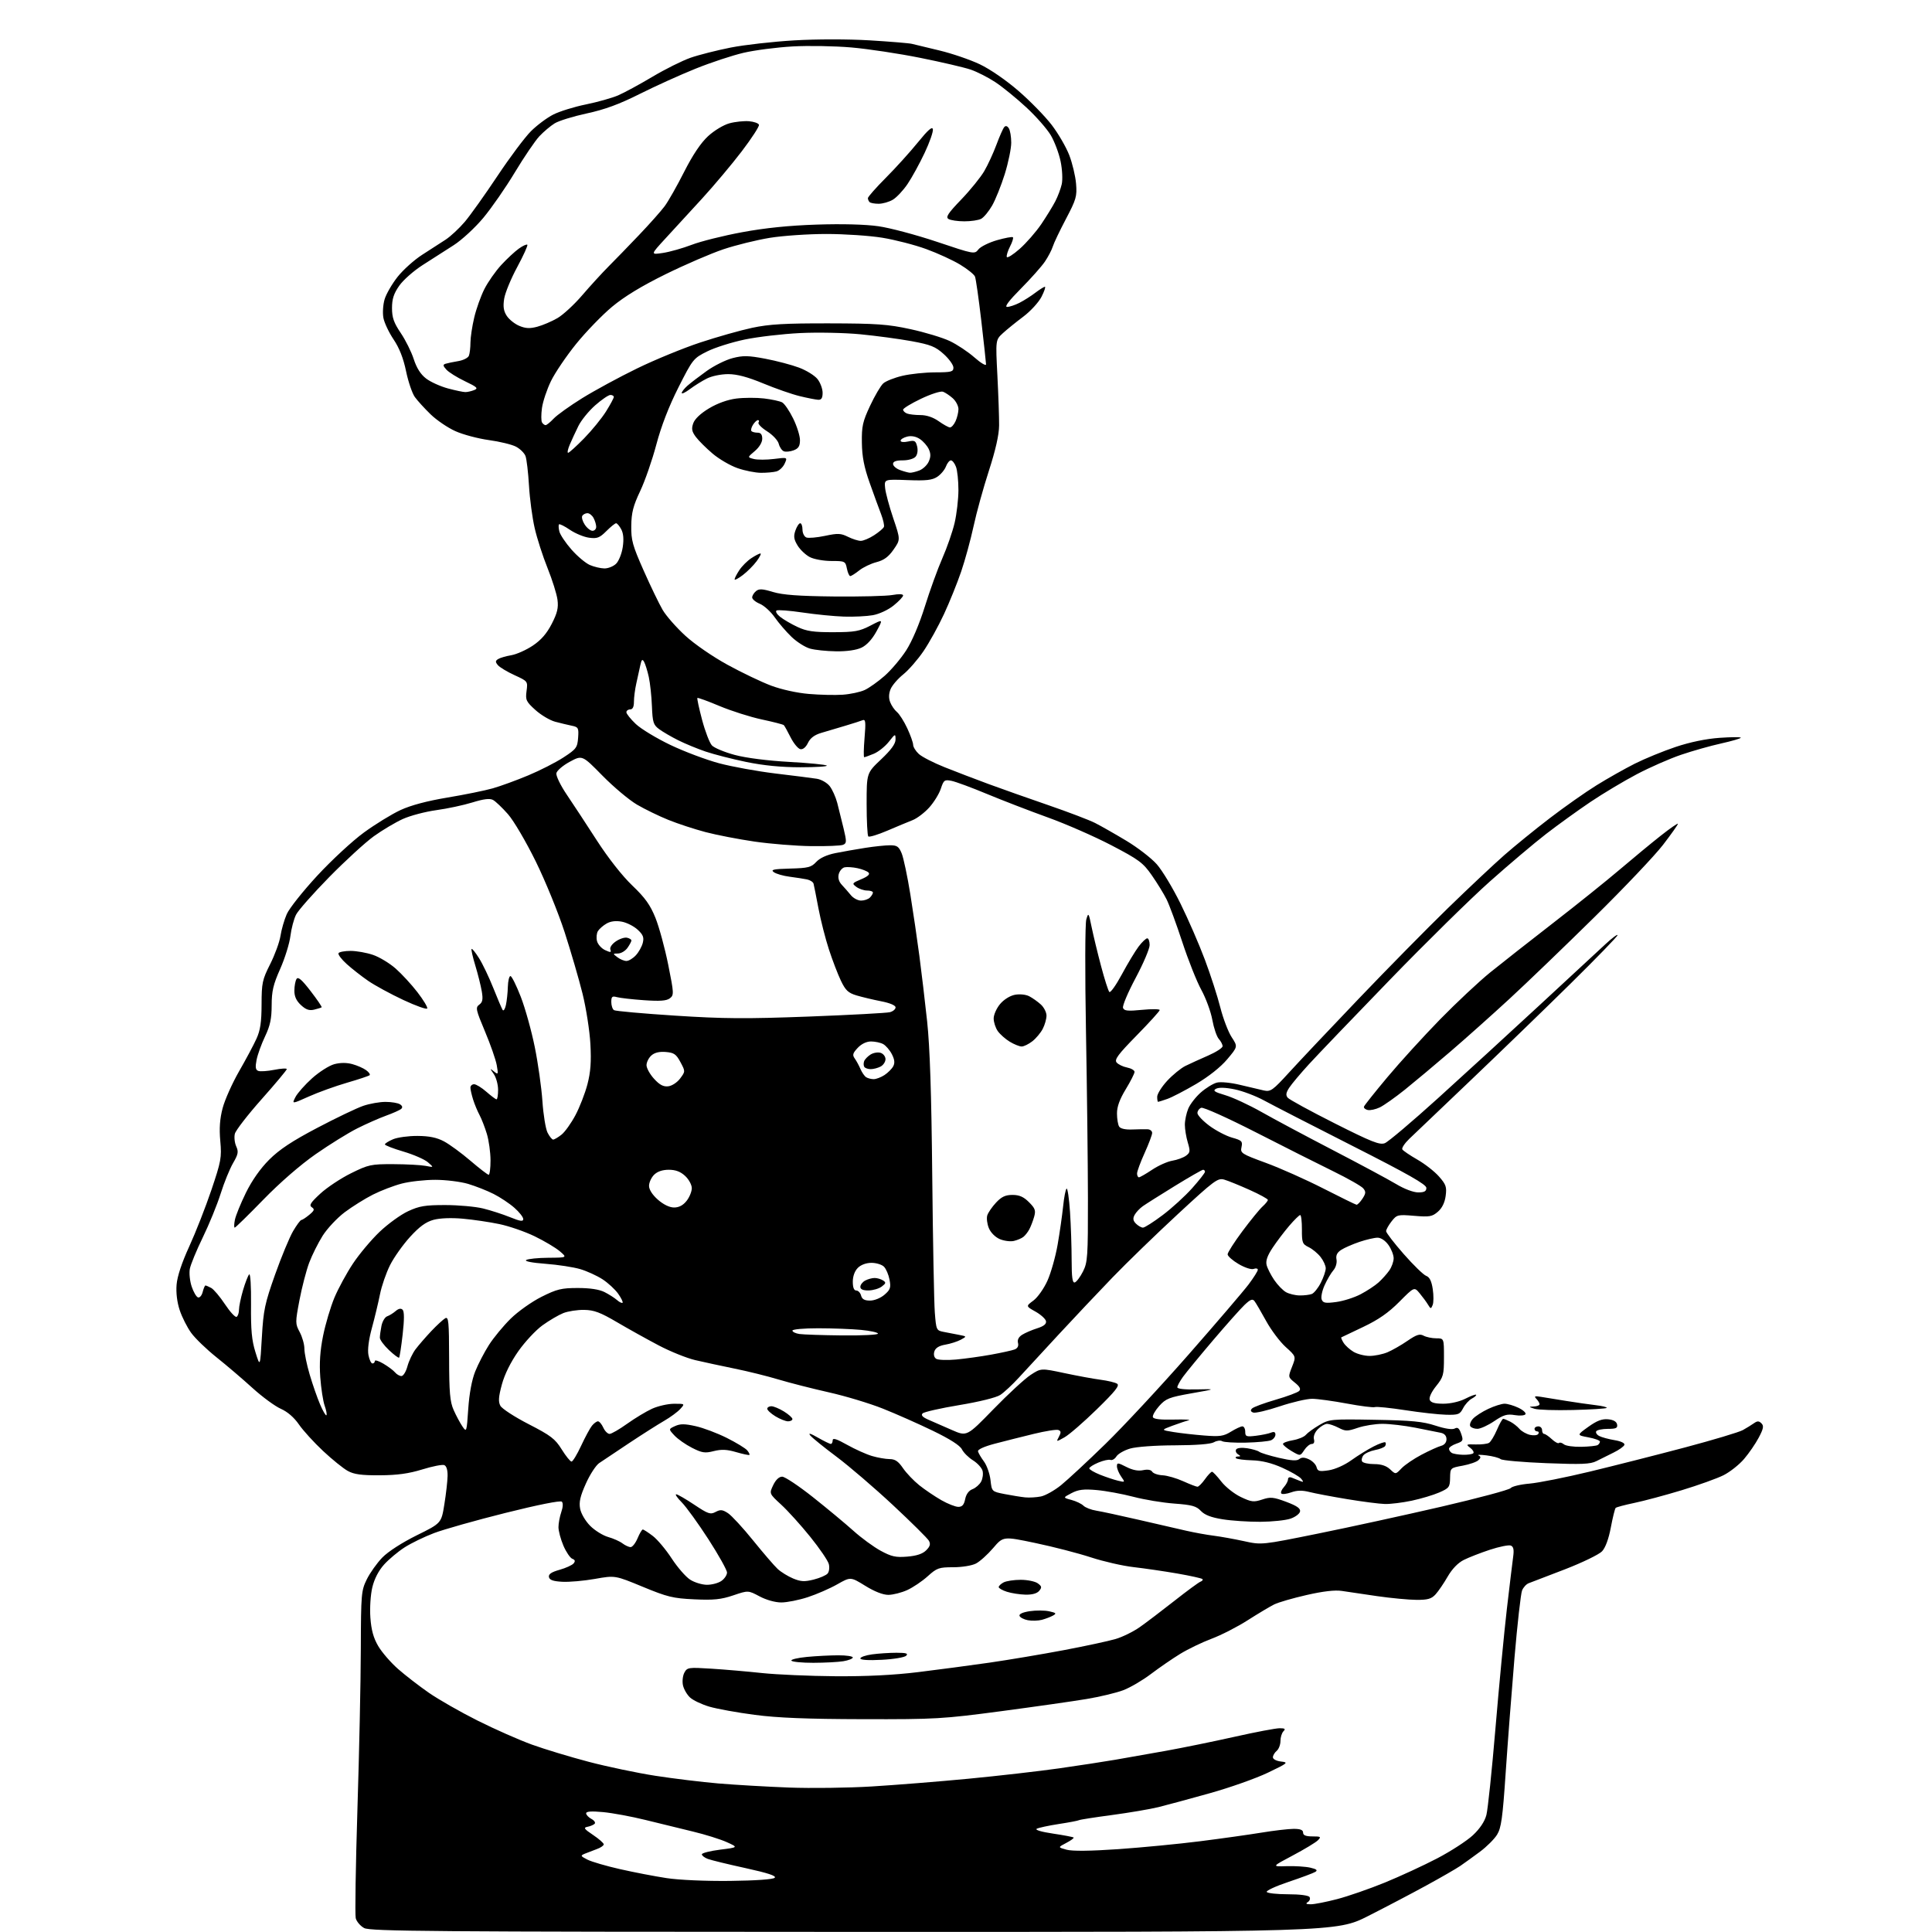 <?xml version="1.0" encoding="UTF-8" standalone="no"?>
<svg 
  version="1.1" 
  xmlns="http://www.w3.org/2000/svg" 
  xmlns:xlink="http://www.w3.org/1999/xlink" 
  xmlns:svg="http://www.w3.org/2000/svg"
  xmlns:rdf="http://www.w3.org/1999/02/22-rdf-syntax-ns#"
  xmlns:cc="http://creativecommons.org/ns#"
  xmlns:dc="http://purl.org/dc/elements/1.1/"
  viewBox="0 0 768 768"
  width="768"
  height="768"
>
<style>svg {background-color: white; }</style>"
<path stroke="none" fill="black" fill-rule="evenodd" d="M339.41,767.96C171.62,767.92 147.16,767.73 144.76,766.43C143.26,765.62 141.75,763.85 141.41,762.51C141.08,761.17 141.38,741.72 142.08,719.29C142.79,696.85 143.40,668.15 143.43,655.50C143.50,633.56 143.61,632.28 145.81,627.81C147.08,625.23 149.86,621.33 151.97,619.15C154.26,616.79 159.81,613.21 165.63,610.33C175.44,605.49 175.44,605.49 176.64,597.99C177.31,593.87 177.88,588.80 177.92,586.72C177.97,584.34 177.48,582.74 176.59,582.40C175.82,582.10 171.88,582.88 167.84,584.13C162.49,585.78 157.92,586.41 151.00,586.45C143.73,586.49 140.74,586.09 138.27,584.73C136.49,583.76 132.07,580.19 128.43,576.79C124.80,573.39 120.47,568.64 118.81,566.22C116.90,563.45 114.27,561.18 111.65,560.03C109.37,559.03 104.29,555.31 100.37,551.75C96.46,548.19 90.02,542.70 86.07,539.55C82.12,536.40 77.59,532.03 76.00,529.84C74.41,527.65 72.36,523.59 71.44,520.82C70.39,517.67 69.93,513.87 70.20,510.65C70.47,507.36 72.30,501.86 75.24,495.46C77.77,489.93 81.73,479.85 84.03,473.04C87.89,461.61 88.16,460.14 87.57,453.59C87.11,448.56 87.38,444.76 88.50,440.50C89.37,437.20 92.30,430.64 95.01,425.91C97.73,421.19 100.85,415.34 101.95,412.91C103.49,409.53 103.96,406.33 103.98,399.25C104.00,390.74 104.27,389.46 107.40,383.25C109.27,379.54 111.12,374.48 111.50,372.00C111.88,369.52 113.00,365.65 113.99,363.38C114.97,361.12 120.44,354.23 126.14,348.07C131.84,341.91 140.18,334.20 144.69,330.92C149.19,327.64 155.72,323.63 159.19,322.02C163.32,320.11 169.77,318.39 177.87,317.04C184.67,315.91 192.77,314.26 195.87,313.38C198.97,312.50 205.32,310.18 210.00,308.22C214.68,306.27 220.97,303.06 224.00,301.08C229.08,297.78 229.52,297.17 229.81,293.28C230.09,289.37 229.91,289.02 227.31,288.49C225.76,288.17 222.78,287.45 220.69,286.90C218.59,286.34 215.06,284.24 212.83,282.23C209.14,278.89 208.84,278.25 209.31,274.70C209.83,270.83 209.81,270.80 204.52,268.38C201.59,267.04 198.62,265.25 197.91,264.40C196.86,263.13 196.88,262.69 198.04,261.97C198.82,261.49 201.17,260.81 203.25,260.46C205.34,260.10 209.18,258.39 211.77,256.66C215.09,254.44 217.34,251.85 219.32,248.00C221.54,243.68 222.03,241.62 221.61,238.41C221.32,236.16 219.54,230.49 217.66,225.82C215.78,221.16 213.47,214.00 212.54,209.92C211.60,205.84 210.58,198.22 210.28,193.00C209.97,187.78 209.35,182.51 208.90,181.30C208.45,180.09 206.74,178.40 205.08,177.54C203.43,176.69 198.58,175.51 194.29,174.93C190.01,174.34 184.03,172.75 181.00,171.38C177.97,170.02 173.55,167.01 171.17,164.70C168.79,162.39 165.97,159.30 164.92,157.84C163.86,156.38 162.29,151.76 161.42,147.58C160.36,142.44 158.75,138.34 156.46,134.94C154.60,132.17 152.77,128.31 152.41,126.36C152.04,124.40 152.26,121.08 152.89,118.97C153.52,116.85 155.85,112.84 158.05,110.05C160.26,107.26 164.64,103.33 167.78,101.31C170.93,99.30 175.14,96.58 177.15,95.26C179.16,93.94 182.60,90.73 184.81,88.12C187.01,85.50 192.84,77.32 197.76,69.93C202.68,62.54 208.66,54.55 211.06,52.16C213.45,49.78 217.45,46.79 219.95,45.53C222.45,44.26 228.27,42.46 232.88,41.52C237.50,40.58 243.26,38.96 245.70,37.92C248.13,36.87 254.26,33.55 259.31,30.54C264.37,27.52 271.20,24.12 274.50,22.96C277.80,21.81 285.00,19.99 290.50,18.90C296.00,17.82 307.35,16.54 315.73,16.05C324.61,15.53 337.11,15.53 345.73,16.04C353.85,16.53 361.40,17.16 362.50,17.43C363.60,17.71 368.55,18.90 373.50,20.08C378.45,21.27 385.65,23.73 389.50,25.56C393.59,27.50 400.00,31.92 404.92,36.19C409.56,40.21 415.48,46.28 418.08,49.68C420.68,53.08 423.81,58.48 425.05,61.68C426.28,64.88 427.50,69.98 427.75,73.01C428.17,78.04 427.81,79.27 423.74,87.01C421.28,91.68 418.92,96.62 418.50,98.00C418.07,99.38 416.66,102.08 415.36,104.00C414.06,105.92 409.76,110.76 405.80,114.75C401.03,119.56 399.20,122.00 400.35,122.00C401.31,122.00 403.54,121.26 405.30,120.35C407.06,119.45 409.89,117.65 411.59,116.35C413.30,115.06 414.99,114.00 415.36,114.00C415.74,114.00 415.13,115.79 414.01,117.99C412.89,120.18 409.62,123.74 406.74,125.90C403.86,128.06 400.21,131.02 398.62,132.48C395.75,135.13 395.75,135.13 396.48,149.31C396.88,157.12 397.19,166.03 397.16,169.13C397.13,172.85 395.75,178.94 393.10,187.13C390.89,193.93 388.15,203.85 387.01,209.18C385.86,214.50 383.65,222.60 382.09,227.18C380.53,231.75 377.45,239.38 375.25,244.12C373.05,248.87 369.39,255.49 367.11,258.84C364.84,262.18 361.22,266.34 359.07,268.07C356.92,269.80 354.65,272.43 354.03,273.92C353.29,275.72 353.23,277.47 353.85,279.11C354.37,280.47 355.59,282.24 356.55,283.04C357.52,283.84 359.37,286.75 360.65,289.50C361.93,292.25 362.98,295.21 362.99,296.08C363.00,296.94 364.01,298.58 365.25,299.72C366.49,300.86 371.10,303.23 375.50,304.98C379.90,306.74 387.77,309.75 393.00,311.68C398.23,313.60 408.93,317.39 416.80,320.09C424.66,322.80 432.99,325.97 435.30,327.14C437.61,328.31 443.20,331.49 447.73,334.21C452.26,336.93 457.72,341.15 459.86,343.58C462.01,346.02 466.26,353.07 469.30,359.26C472.35,365.44 476.70,375.45 478.96,381.50C481.23,387.54 483.99,396.09 485.10,400.50C486.22,404.90 488.24,410.20 489.60,412.28C492.07,416.06 492.07,416.06 487.82,421.10C485.21,424.20 480.45,427.97 475.46,430.91C471.00,433.53 465.86,436.20 464.03,436.84C462.20,437.48 460.54,438.00 460.35,438.00C460.16,438.00 460.00,437.09 460.00,435.98C460.00,434.87 461.78,432.02 463.96,429.65C466.15,427.29 469.41,424.62 471.21,423.73C473.02,422.84 477.09,420.98 480.25,419.61C483.41,418.23 486.00,416.56 486.00,415.88C486.00,415.21 485.32,413.91 484.50,413.00C483.67,412.08 482.51,408.67 481.92,405.42C481.33,402.16 479.36,396.80 477.55,393.50C475.74,390.20 472.34,381.65 469.99,374.50C467.64,367.35 464.83,359.70 463.73,357.50C462.63,355.30 459.99,351.00 457.86,347.94C454.37,342.94 452.76,341.74 441.81,336.02C435.12,332.53 423.76,327.55 416.57,324.96C409.38,322.37 398.50,318.17 392.38,315.63C386.27,313.08 379.91,310.73 378.24,310.40C375.45,309.84 375.13,310.08 373.99,313.53C373.31,315.58 371.23,318.95 369.37,321.01C367.50,323.08 364.52,325.34 362.74,326.03C360.96,326.73 356.42,328.62 352.66,330.23C348.90,331.84 345.52,332.86 345.16,332.49C344.80,332.13 344.50,326.31 344.50,319.57C344.50,307.30 344.50,307.30 350.25,301.86C354.24,298.09 356.00,295.67 355.99,293.96C355.98,291.57 355.90,291.60 353.32,294.87C351.86,296.72 349.18,298.86 347.37,299.62C345.55,300.38 343.83,301.00 343.54,301.00C343.26,301.00 343.32,297.56 343.67,293.36C344.21,287.02 344.08,285.82 342.91,286.29C342.13,286.61 339.02,287.60 336.00,288.50C332.98,289.40 328.70,290.66 326.51,291.32C323.77,292.13 322.10,293.38 321.18,295.31C320.36,297.03 319.19,298.00 318.17,297.81C317.25,297.64 315.51,295.53 314.29,293.13C313.08,290.72 311.86,288.53 311.59,288.26C311.32,287.98 307.36,286.96 302.80,285.99C298.23,285.01 290.69,282.61 286.03,280.66C281.38,278.70 277.41,277.26 277.22,277.45C277.03,277.64 277.87,281.55 279.09,286.15C280.31,290.74 282.07,295.31 282.99,296.31C283.91,297.30 288.01,299.01 292.09,300.10C296.58,301.30 305.10,302.39 313.75,302.87C321.59,303.31 328.30,303.96 328.67,304.33C329.03,304.70 324.28,305.00 318.11,305.00C310.61,305.00 303.50,304.30 296.69,302.90C291.09,301.74 283.80,299.88 280.50,298.76C277.20,297.64 272.27,295.61 269.55,294.24C266.83,292.88 263.44,290.90 262.02,289.85C259.72,288.15 259.41,287.16 259.15,280.72C259.00,276.75 258.43,271.52 257.90,269.09C257.36,266.66 256.52,263.97 256.04,263.10C255.34,261.85 255.03,262.14 254.52,264.51C254.17,266.16 253.46,269.39 252.94,271.69C252.42,274.00 252.00,277.26 252.00,278.94C252.00,280.99 251.51,282.00 250.50,282.00C249.68,282.00 249.00,282.51 249.00,283.13C249.00,283.75 250.69,285.86 252.75,287.81C254.81,289.76 261.00,293.50 266.50,296.13C272.00,298.76 280.71,302.03 285.85,303.41C290.99,304.78 301.11,306.62 308.35,307.49C315.58,308.35 322.94,309.29 324.71,309.57C326.47,309.85 328.77,311.16 329.81,312.49C330.86,313.82 332.21,316.84 332.83,319.20C333.44,321.57 334.57,326.12 335.34,329.33C336.60,334.59 336.57,335.23 335.12,335.83C334.23,336.20 328.55,336.43 322.50,336.35C316.45,336.28 306.32,335.46 300.00,334.55C293.68,333.63 284.90,331.94 280.50,330.78C276.10,329.62 269.43,327.44 265.69,325.92C261.94,324.41 256.31,321.67 253.19,319.84C250.06,318.00 243.89,312.82 239.47,308.32C231.44,300.14 231.44,300.14 226.48,302.82C223.76,304.29 221.36,306.34 221.17,307.37C220.97,308.40 222.82,312.22 225.29,315.87C227.76,319.52 233.15,327.72 237.26,334.10C241.78,341.10 247.35,348.18 251.32,351.98C256.46,356.89 258.47,359.71 260.56,364.88C262.02,368.52 264.30,376.90 265.63,383.50C267.92,394.92 267.95,395.56 266.27,396.85C264.95,397.85 262.34,398.04 256.00,397.60C251.32,397.27 246.49,396.72 245.25,396.38C243.34,395.86 243.00,396.16 243.00,398.32C243.00,399.73 243.49,401.19 244.09,401.56C244.70,401.93 255.61,402.91 268.34,403.73C287.61,404.98 296.54,405.04 321.50,404.10C338.00,403.47 352.51,402.69 353.75,402.36C354.99,402.04 356.00,401.18 356.00,400.45C356.00,399.65 353.76,398.70 350.25,398.02C347.09,397.40 342.70,396.35 340.50,395.70C337.18,394.70 336.12,393.71 334.26,389.82C333.03,387.24 330.89,381.66 329.51,377.42C328.12,373.18 326.25,365.84 325.35,361.11C324.46,356.37 323.58,351.95 323.40,351.28C323.23,350.61 322.05,349.85 320.79,349.58C319.53,349.32 316.42,348.84 313.89,348.51C311.35,348.19 308.52,347.37 307.61,346.70C306.25,345.71 307.42,345.45 314.08,345.27C321.26,345.08 322.49,344.77 324.47,342.63C325.90,341.08 328.68,339.81 332.11,339.12C335.07,338.53 340.43,337.59 344.00,337.03C347.57,336.47 351.99,336.01 353.80,336.01C356.59,336.00 357.31,336.51 358.44,339.25C359.17,341.04 360.72,348.35 361.87,355.50C363.02,362.65 364.64,373.68 365.47,380.00C366.31,386.32 367.69,398.02 368.55,406.00C369.64,416.13 370.26,434.68 370.58,467.50C370.84,493.35 371.30,517.73 371.60,521.69C372.14,528.67 372.24,528.89 375.08,529.44C376.69,529.75 379.43,530.28 381.18,530.62C384.36,531.24 384.36,531.24 381.93,532.56C380.59,533.28 377.83,534.17 375.79,534.52C373.28,534.95 371.87,535.82 371.43,537.21C371.04,538.45 371.32,539.60 372.14,540.14C372.89,540.63 376.43,540.76 380.00,540.44C383.57,540.11 389.88,539.24 394.00,538.49C398.12,537.74 402.32,536.82 403.33,536.43C404.51,535.97 404.99,535.05 404.67,533.83C404.35,532.60 404.94,531.45 406.34,530.58C407.53,529.83 410.21,528.68 412.30,528.02C414.94,527.18 416.01,526.31 415.80,525.18C415.62,524.29 413.75,522.58 411.63,521.39C407.77,519.23 407.77,519.23 410.81,516.98C412.48,515.75 414.98,512.20 416.38,509.09C417.77,505.99 419.59,499.55 420.42,494.79C421.25,490.03 422.23,483.17 422.61,479.54C422.98,475.91 423.60,472.75 423.99,472.50C424.38,472.26 424.99,476.44 425.35,481.78C425.70,487.13 425.99,495.70 425.99,500.83C426.00,507.84 426.31,510.07 427.25,509.78C427.94,509.57 429.40,507.62 430.50,505.45C432.34,501.81 432.50,499.56 432.47,476.50C432.45,462.75 432.10,432.82 431.69,410.00C431.27,386.59 431.33,367.19 431.82,365.50C432.66,362.64 432.76,362.78 433.93,368.50C434.61,371.80 436.29,378.77 437.68,384.00C439.06,389.23 440.55,393.87 440.97,394.32C441.40,394.78 443.64,391.63 445.96,387.32C448.27,383.02 451.28,378.04 452.63,376.25C453.99,374.46 455.53,373.00 456.05,373.00C456.57,373.00 457.00,374.20 457.00,375.67C457.00,377.13 454.49,383.02 451.43,388.76C448.37,394.50 446.11,399.85 446.42,400.66C446.88,401.85 448.31,401.99 453.99,401.43C457.85,401.05 461.00,401.09 461.00,401.51C461.00,401.93 456.88,406.47 451.85,411.60C444.43,419.17 442.92,421.20 443.87,422.35C444.52,423.12 446.38,424.03 448.02,424.35C449.66,424.68 451.00,425.46 451.00,426.09C451.00,426.72 449.43,429.83 447.50,433.00C445.08,436.99 444.00,439.95 444.02,442.63C444.02,444.76 444.41,447.10 444.88,447.83C445.40,448.67 447.37,449.10 450.11,448.99C452.52,448.89 455.29,448.86 456.25,448.91C457.21,448.96 458.00,449.61 458.00,450.36C458.00,451.11 456.65,454.70 455.00,458.34C453.35,461.98 452.00,465.64 452.00,466.48C452.00,467.32 452.34,468.00 452.75,468.00C453.16,467.99 455.52,466.64 458.00,464.98C460.48,463.33 464.08,461.72 466.01,461.40C467.94,461.08 470.38,460.19 471.43,459.43C473.12,458.19 473.20,457.61 472.16,454.15C471.52,452.02 471.00,448.84 471.00,447.10C471.00,445.36 471.61,442.48 472.35,440.70C473.09,438.92 475.35,436.02 477.37,434.25C479.39,432.48 482.25,430.72 483.74,430.35C485.25,429.97 489.33,430.37 492.97,431.26C496.56,432.13 500.81,433.13 502.41,433.48C505.07,434.06 505.95,433.44 512.41,426.35C516.31,422.07 528.76,408.88 540.08,397.04C551.40,385.19 567.38,368.97 575.58,360.99C583.79,353.01 593.88,343.52 598.00,339.91C602.12,336.29 610.26,329.68 616.07,325.23C621.89,320.77 630.23,314.90 634.62,312.18C639.01,309.45 645.86,305.59 649.84,303.58C653.82,301.58 661.13,298.58 666.09,296.92C671.82,295.00 678.19,293.68 683.55,293.30C688.20,292.97 692.00,292.95 692.00,293.25C692.00,293.55 688.51,294.57 684.25,295.52C679.99,296.46 672.80,298.49 668.28,300.03C663.76,301.56 655.83,305.04 650.65,307.77C645.48,310.49 637.18,315.46 632.21,318.80C627.24,322.15 619.33,327.86 614.62,331.49C609.92,335.12 599.86,343.62 592.28,350.37C584.70,357.11 566.76,374.75 552.41,389.57C538.06,404.38 523.61,419.46 520.30,423.08C516.98,426.70 513.48,430.87 512.52,432.34C511.20,434.34 511.04,435.34 511.88,436.35C512.49,437.09 520.88,441.67 530.53,446.53C545.28,453.96 548.45,455.22 550.49,454.43C551.82,453.92 561.36,445.85 571.69,436.50C582.02,427.15 600.15,410.54 611.98,399.59C623.82,388.64 635.64,377.69 638.25,375.27C640.86,372.85 643.00,371.26 643.00,371.74C643.00,372.22 634.56,380.92 624.25,391.08C613.94,401.24 596.06,418.53 584.53,429.52C572.99,440.51 562.05,450.95 560.20,452.72C558.36,454.50 557.12,456.38 557.45,456.91C557.77,457.44 560.47,459.27 563.44,460.97C566.41,462.67 570.28,465.69 572.03,467.69C574.82,470.86 575.15,471.84 574.67,475.41C574.31,478.09 573.24,480.25 571.57,481.69C569.31,483.64 568.25,483.82 562.19,483.31C555.61,482.76 555.27,482.84 553.18,485.50C551.98,487.03 551.00,488.78 551.00,489.40C551.00,490.02 554.14,494.11 557.99,498.49C561.83,502.87 565.85,506.77 566.92,507.17C568.28,507.67 569.06,509.24 569.54,512.43C569.92,514.93 569.90,517.77 569.51,518.74C568.84,520.39 568.73,520.39 567.65,518.61C567.02,517.56 565.53,515.54 564.34,514.11C562.19,511.51 562.19,511.51 556.23,517.51C551.93,521.84 547.96,524.60 541.89,527.48C537.28,529.67 533.36,531.54 533.18,531.63C533.01,531.73 533.42,532.70 534.10,533.79C534.78,534.88 536.57,536.49 538.07,537.38C539.58,538.27 542.44,539.00 544.44,539.00C546.43,539.00 549.62,538.35 551.52,537.56C553.42,536.76 557.00,534.72 559.48,533.01C563.10,530.53 564.36,530.12 565.92,530.96C566.99,531.53 569.25,532.00 570.93,532.00C574.00,532.00 574.00,532.00 574.00,539.56C574.00,546.53 573.76,547.42 570.87,551.01C569.02,553.31 567.99,555.53 568.34,556.45C568.77,557.55 570.33,558.00 573.76,558.00C576.59,558.00 580.18,557.18 582.47,556.02C584.61,554.92 586.55,554.21 586.77,554.43C586.99,554.66 586.24,555.34 585.10,555.95C583.95,556.56 582.39,558.28 581.61,559.78C580.33,562.25 579.72,562.49 574.85,562.38C571.91,562.31 564.60,561.50 558.62,560.57C552.63,559.65 547.21,559.09 546.55,559.34C545.90,559.59 540.90,558.96 535.43,557.94C529.97,556.92 523.77,556.07 521.65,556.04C519.53,556.02 513.71,557.37 508.72,559.04C503.73,560.71 498.98,561.82 498.16,561.51C497.12,561.11 496.98,560.62 497.71,559.89C498.29,559.31 502.51,557.75 507.08,556.42C511.66,555.09 515.87,553.52 516.45,552.92C517.19,552.17 516.68,551.19 514.75,549.64C512.00,547.42 512.00,547.42 513.61,543.31C515.23,539.20 515.23,539.20 511.08,535.45C508.80,533.39 505.30,528.74 503.30,525.10C501.31,521.47 499.23,517.92 498.68,517.21C497.91,516.20 497.04,516.53 494.74,518.71C493.12,520.25 487.46,526.61 482.15,532.85C476.84,539.10 471.49,545.61 470.25,547.32C469.01,549.04 468.00,550.91 468.00,551.47C468.00,552.10 470.98,552.43 475.75,552.31C483.50,552.13 483.50,552.13 473.61,553.87C464.75,555.44 463.43,555.96 460.81,558.89C459.20,560.69 458.07,562.69 458.29,563.33C458.56,564.11 461.30,564.44 466.60,564.30C470.94,564.20 473.60,564.33 472.50,564.60C471.40,564.87 468.48,565.85 466.00,566.77C461.50,568.45 461.50,568.45 466.50,569.26C469.25,569.71 474.74,570.33 478.71,570.64C484.91,571.13 486.39,570.92 489.33,569.11C491.20,567.95 493.25,567.00 493.87,567.00C494.49,567.00 495.00,567.96 495.00,569.13C495.00,571.05 495.42,571.21 499.25,570.74C501.59,570.45 504.29,569.90 505.25,569.50C506.46,569.01 507.00,569.25 507.00,570.29C507.00,571.11 506.21,572.12 505.25,572.53C504.29,572.94 499.80,573.36 495.28,573.47C490.76,573.57 486.51,573.31 485.83,572.90C485.16,572.48 483.68,572.67 482.55,573.32C481.26,574.06 475.48,574.51 467.00,574.54C459.23,574.56 451.69,575.11 449.23,575.83C446.88,576.52 444.44,577.92 443.80,578.94C443.17,579.96 442.10,580.59 441.44,580.34C440.78,580.08 438.61,580.56 436.62,581.39C434.63,582.22 433.00,583.26 433.00,583.70C433.01,584.14 434.92,585.27 437.25,586.21C439.59,587.14 442.81,588.22 444.41,588.60C447.30,589.29 447.31,589.28 445.66,586.93C444.75,585.62 444.00,583.80 444.00,582.89C444.00,581.37 444.35,581.39 447.75,583.13C450.24,584.40 452.47,584.83 454.37,584.42C456.20,584.02 457.53,584.24 458.02,585.03C458.45,585.72 460.30,586.36 462.15,586.45C463.99,586.54 467.67,587.61 470.33,588.81C472.99,590.01 475.55,591.00 476.01,591.00C476.48,591.00 477.83,589.65 479.00,588.00C480.17,586.35 481.44,585.02 481.82,585.05C482.19,585.07 483.85,586.83 485.50,588.96C487.15,591.08 490.63,593.84 493.24,595.08C497.46,597.09 498.38,597.20 501.74,596.09C505.05,594.99 506.21,595.11 511.31,597.01C515.55,598.60 517.03,599.63 516.79,600.84C516.62,601.75 514.91,603.04 512.99,603.69C511.07,604.35 505.68,604.91 501.00,604.94C496.32,604.96 489.57,604.52 486.00,603.94C481.43,603.21 478.86,602.21 477.35,600.60C475.57,598.70 473.81,598.21 466.85,597.70C462.26,597.37 454.90,596.15 450.50,594.99C446.10,593.84 439.55,592.64 435.95,592.32C430.77,591.86 428.67,592.12 425.95,593.54C422.50,595.34 422.50,595.34 425.89,596.24C427.75,596.73 429.90,597.76 430.67,598.52C431.44,599.29 433.74,600.19 435.78,600.51C437.83,600.84 445.35,602.46 452.50,604.11C459.65,605.77 468.20,607.73 471.50,608.48C474.80,609.23 479.75,610.13 482.50,610.47C485.25,610.82 490.65,611.79 494.50,612.63C501.50,614.17 501.50,614.17 524.00,609.61C536.38,607.11 558.42,602.29 573.00,598.92C587.58,595.54 599.95,592.23 600.50,591.55C601.05,590.87 604.42,590.06 608.00,589.76C611.58,589.45 622.38,587.30 632.00,584.98C641.62,582.66 658.64,578.34 669.81,575.38C680.98,572.41 691.33,569.31 692.81,568.48C694.29,567.65 696.28,566.43 697.22,565.76C698.58,564.80 699.21,564.81 700.20,565.80C701.22,566.82 701.00,567.93 699.12,571.49C697.83,573.92 695.20,577.75 693.27,579.99C691.35,582.24 687.69,585.13 685.14,586.42C682.59,587.70 675.10,590.39 668.50,592.39C661.90,594.39 653.42,596.66 649.65,597.44C645.88,598.23 642.55,599.11 642.25,599.42C641.95,599.72 641.08,603.22 640.33,607.19C639.48,611.72 638.18,615.25 636.84,616.67C635.68,617.91 629.05,621.13 622.11,623.82C615.17,626.51 608.71,628.99 607.74,629.33C606.77,629.67 605.56,630.97 605.05,632.22C604.54,633.47 603.18,645.52 602.03,659.00C600.89,672.48 599.31,693.09 598.52,704.81C597.32,722.66 596.76,726.65 595.11,729.31C594.02,731.07 590.97,734.11 588.32,736.08C585.67,738.05 582.15,740.59 580.50,741.72C578.85,742.85 572.77,746.35 567.00,749.50C561.23,752.66 550.84,758.11 543.91,761.62C531.33,768.00 531.33,768.00 339.41,767.96zM521.06,756.98C522.47,756.99 527.20,756.06 531.56,754.92C535.93,753.78 544.45,750.82 550.50,748.35C556.55,745.87 565.93,741.54 571.33,738.72C576.74,735.89 583.11,731.76 585.49,729.54C588.28,726.93 590.18,724.09 590.86,721.50C591.44,719.30 593.06,703.77 594.47,687.00C595.88,670.23 597.92,648.85 599.01,639.50C600.11,630.15 601.23,620.80 601.52,618.72C601.89,615.96 601.63,614.80 600.55,614.38C599.74,614.07 596.02,614.82 592.29,616.04C588.55,617.27 583.87,619.10 581.87,620.10C579.57,621.25 577.23,623.68 575.48,626.71C573.97,629.34 571.81,632.51 570.69,633.75C569.03,635.58 567.61,635.99 563.08,635.97C560.01,635.95 553.00,635.29 547.50,634.50C542.00,633.71 535.66,632.78 533.41,632.42C530.69,632.00 526.02,632.53 519.41,634.04C513.96,635.28 508.15,636.96 506.50,637.79C504.85,638.61 500.12,641.43 496.00,644.06C491.88,646.70 485.41,650.01 481.63,651.42C477.85,652.84 472.23,655.55 469.13,657.45C466.03,659.35 460.80,662.95 457.50,665.45C454.20,667.95 449.25,670.85 446.50,671.89C443.75,672.93 437.23,674.50 432.00,675.37C426.77,676.25 411.48,678.43 398.00,680.22C374.75,683.30 371.94,683.47 343.00,683.40C320.81,683.35 309.10,682.88 300.00,681.68C293.12,680.78 285.02,679.31 282.00,678.43C278.97,677.54 275.51,675.90 274.30,674.78C273.09,673.66 271.83,671.48 271.49,669.93C271.15,668.38 271.40,666.13 272.04,664.92C273.17,662.82 273.64,662.75 282.86,663.33C288.16,663.67 297.23,664.45 303.00,665.07C308.77,665.68 321.82,666.25 332.00,666.33C344.38,666.42 355.29,665.88 365.00,664.69C372.98,663.72 385.72,662.02 393.32,660.93C400.92,659.83 414.20,657.60 422.82,655.97C431.45,654.34 440.75,652.34 443.50,651.52C446.25,650.71 450.58,648.57 453.13,646.77C455.68,644.97 461.86,640.28 466.87,636.34C471.87,632.40 476.54,628.97 477.23,628.73C477.93,628.48 478.27,628.02 477.99,627.71C477.71,627.40 473.22,626.41 468.02,625.50C462.82,624.60 455.01,623.46 450.66,622.96C446.32,622.47 438.66,620.72 433.63,619.07C428.61,617.43 418.72,614.87 411.65,613.39C398.80,610.69 398.80,610.69 394.80,615.37C392.60,617.95 389.52,620.72 387.95,621.53C386.34,622.36 382.41,623.00 378.92,623.00C373.23,623.00 372.43,623.29 368.76,626.60C366.57,628.58 362.91,631.04 360.64,632.08C358.36,633.11 354.99,633.97 353.15,633.98C351.02,633.99 347.67,632.69 343.96,630.39C338.12,626.79 338.12,626.79 332.81,629.80C329.89,631.46 324.61,633.76 321.08,634.91C317.56,636.06 312.83,637.00 310.58,637.00C308.17,637.00 304.62,636.01 301.95,634.59C297.41,632.17 297.41,632.17 291.46,634.19C286.62,635.82 283.72,636.12 276.00,635.76C267.54,635.37 265.29,634.82 255.50,630.77C244.50,626.22 244.50,626.22 236.50,627.64C232.10,628.42 226.25,628.93 223.51,628.78C219.87,628.58 218.44,628.07 218.21,626.89C218.00,625.74 219.19,624.93 222.44,624.02C224.92,623.32 227.43,622.18 228.01,621.49C228.76,620.58 228.62,620.07 227.50,619.64C226.65,619.31 225.06,616.97 223.97,614.44C222.89,611.91 222.00,608.59 222.00,607.07C222.00,605.54 222.51,602.85 223.12,601.07C223.80,599.13 223.89,597.49 223.34,596.94C222.79,596.39 213.87,598.17 200.96,601.40C189.16,604.35 176.36,607.97 172.53,609.43C168.69,610.88 163.43,613.44 160.83,615.11C158.23,616.78 154.57,619.84 152.69,621.92C150.50,624.35 148.82,627.60 148.01,630.96C147.29,633.94 146.96,639.18 147.23,643.04C147.59,647.96 148.45,651.10 150.35,654.34C151.80,656.81 155.35,660.91 158.24,663.45C161.13,665.99 166.65,670.25 170.50,672.92C174.35,675.59 183.05,680.56 189.84,683.96C196.63,687.37 206.35,691.66 211.45,693.51C216.54,695.35 226.74,698.44 234.11,700.37C241.47,702.30 253.35,704.79 260.50,705.90C267.65,707.01 278.97,708.39 285.66,708.96C292.35,709.52 304.95,710.25 313.66,710.58C322.37,710.91 337.15,710.72 346.50,710.15C355.85,709.58 373.18,708.20 385.00,707.07C396.82,705.94 413.02,704.08 421.00,702.95C428.98,701.81 439.10,700.26 443.50,699.50C447.90,698.74 456.90,697.15 463.50,695.97C470.10,694.78 482.34,692.28 490.71,690.41C499.07,688.53 507.15,687.00 508.66,687.00C510.79,687.00 511.13,687.27 510.20,688.20C509.54,688.86 509.00,690.60 509.00,692.08C509.00,693.55 508.32,695.32 507.50,696.00C506.68,696.68 506.00,697.84 506.00,698.56C506.00,699.30 507.42,700.03 509.25,700.24C512.30,700.58 511.97,700.85 504.00,704.67C499.32,706.91 488.98,710.58 481.00,712.81C473.02,715.05 463.80,717.54 460.50,718.36C457.20,719.17 448.89,720.58 442.03,721.50C435.17,722.41 429.27,723.33 428.92,723.55C428.58,723.76 424.97,724.45 420.90,725.07C416.83,725.70 412.88,726.55 412.12,726.96C411.31,727.41 413.95,728.20 418.56,728.88C422.86,729.52 426.56,730.23 426.78,730.45C427.00,730.67 425.68,731.64 423.84,732.60C420.50,734.34 420.50,734.34 424.00,735.29C426.28,735.91 433.43,735.83 444.50,735.07C453.85,734.42 468.48,733.01 477.00,731.93C485.52,730.85 496.55,729.30 501.50,728.49C506.45,727.67 512.19,727.01 514.25,727.00C516.92,727.00 518.00,727.43 518.00,728.50C518.00,729.56 519.08,730.00 521.71,730.00C525.07,730.00 525.28,730.15 523.87,731.56C523.02,732.41 518.53,735.12 513.91,737.57C505.50,742.02 505.50,742.02 511.50,741.83C514.80,741.73 519.02,742.00 520.88,742.43C523.35,743.00 523.89,743.45 522.88,744.09C522.12,744.57 517.33,746.36 512.24,748.07C507.15,749.77 503.24,751.58 503.55,752.08C503.86,752.59 507.66,753.00 512.00,753.00C516.70,753.00 520.16,753.45 520.57,754.11C520.95,754.72 520.64,755.62 519.88,756.10C518.88,756.73 519.21,756.97 521.06,756.98zM290.20,747.69C300.37,747.57 307.32,747.09 307.96,746.44C308.71,745.69 305.27,744.56 296.35,742.60C289.38,741.08 282.62,739.43 281.34,738.94C280.05,738.45 279.00,737.63 279.00,737.12C279.00,736.61 282.26,735.78 286.25,735.27C293.50,734.36 293.50,734.36 288.91,732.28C286.39,731.14 280.32,729.24 275.41,728.06C270.51,726.88 262.00,724.80 256.50,723.44C251.00,722.08 243.46,720.69 239.75,720.34C235.09,719.91 233.00,720.05 233.00,720.82C233.00,721.43 233.95,722.44 235.11,723.06C236.27,723.68 236.83,724.55 236.36,725.00C235.89,725.44 234.60,725.98 233.50,726.19C231.83,726.51 232.20,727.05 235.75,729.42C238.09,730.99 240.00,732.67 240.00,733.16C240.00,733.65 238.76,734.50 237.25,735.04C235.74,735.59 233.60,736.41 232.51,736.86C230.65,737.64 230.73,737.81 233.51,739.23C235.15,740.07 241.00,741.78 246.50,743.02C252.00,744.27 260.32,745.87 265.00,746.58C269.91,747.33 280.56,747.80 290.20,747.69zM323.31,660.99C318.80,661.00 314.88,660.61 314.59,660.14C314.30,659.67 317.08,659.00 320.78,658.65C324.48,658.30 330.09,658.01 333.25,658.01C336.41,658.00 339.00,658.39 339.00,658.87C339.00,659.35 337.31,660.02 335.25,660.36C333.19,660.70 327.81,660.98 323.31,660.99zM350.52,659.80C345.27,660.08 342.00,659.87 342.00,659.26C342.00,658.72 344.09,657.99 346.64,657.64C349.19,657.29 353.56,657.00 356.34,657.00C360.22,657.00 361.13,657.27 360.22,658.18C359.57,658.83 355.21,659.56 350.52,659.80zM414.18,643.90C412.70,644.29 410.19,644.36 408.58,644.06C406.98,643.75 405.49,642.97 405.27,642.32C405.03,641.59 406.58,640.89 409.35,640.47C411.81,640.10 415.28,640.12 417.08,640.52C419.85,641.13 420.07,641.38 418.59,642.21C417.64,642.74 415.65,643.50 414.18,643.90zM407.63,633.90C405.36,633.84 402.04,633.33 400.25,632.75C398.46,632.18 397.00,631.34 397.00,630.89C397.00,630.44 397.87,629.60 398.93,629.04C400.00,628.47 403.06,628.00 405.74,628.00C408.42,628.00 411.47,628.63 412.52,629.39C414.14,630.57 414.22,631.03 413.09,632.39C412.23,633.43 410.30,633.96 407.63,633.90zM281.03,629.98C282.97,629.99 285.56,629.30 286.78,628.44C288.00,627.59 289.00,626.09 289.00,625.11C289.00,624.13 285.68,618.19 281.63,611.91C277.58,605.64 272.81,599.04 271.04,597.25C269.27,595.46 268.25,594.00 268.79,594.00C269.33,594.00 272.56,595.86 275.96,598.13C281.47,601.81 282.40,602.13 284.45,601.03C286.37,600.00 287.20,600.08 289.40,601.52C290.85,602.48 295.35,607.36 299.40,612.38C303.45,617.39 307.84,622.49 309.15,623.70C310.46,624.91 313.21,626.61 315.27,627.47C318.32,628.74 319.82,628.82 323.47,627.90C325.93,627.28 328.42,626.20 329.01,625.48C329.60,624.77 329.81,623.09 329.47,621.75C329.14,620.40 325.81,615.52 322.08,610.90C318.36,606.28 313.16,600.53 310.53,598.12C305.76,593.73 305.76,593.73 307.36,590.37C308.38,588.23 309.69,587.00 310.93,587.00C312.01,587.00 317.53,590.68 323.20,595.18C328.86,599.67 336.08,605.67 339.24,608.51C342.39,611.35 347.27,614.92 350.08,616.45C354.39,618.79 356.06,619.16 360.66,618.78C364.39,618.47 366.77,617.68 368.17,616.27C369.72,614.73 369.98,613.79 369.25,612.47C368.71,611.51 362.28,605.14 354.96,598.31C347.64,591.48 337.56,582.84 332.57,579.10C327.58,575.37 322.87,571.56 322.11,570.63C321.17,569.50 322.15,569.77 325.11,571.47C327.52,572.85 329.84,573.98 330.25,573.99C330.66,573.99 331.00,573.35 331.00,572.55C331.00,571.50 332.56,571.98 336.75,574.34C339.91,576.11 344.35,578.11 346.62,578.78C348.88,579.45 352.03,580.00 353.62,580.01C355.80,580.01 357.09,580.88 358.94,583.60C360.28,585.56 363.21,588.63 365.44,590.42C367.67,592.20 371.61,594.86 374.18,596.33C376.75,597.80 379.80,599.00 380.95,599.00C382.49,599.00 383.21,598.19 383.67,595.92C384.06,593.97 385.12,592.52 386.58,591.97C387.84,591.49 389.39,590.13 390.02,588.95C390.65,587.78 390.90,585.84 390.58,584.66C390.25,583.47 388.54,581.60 386.77,580.50C385.00,579.40 383.03,577.44 382.38,576.14C381.62,574.60 377.61,572.04 370.85,568.77C365.16,566.01 356.20,562.04 350.95,559.95C345.70,557.86 336.03,554.94 329.45,553.47C322.88,551.99 313.90,549.70 309.50,548.38C305.10,547.05 297.23,545.10 292.00,544.04C286.77,542.97 279.74,541.46 276.37,540.67C273.00,539.88 266.47,537.25 261.87,534.83C257.27,532.41 249.80,528.26 245.28,525.60C238.63,521.69 236.14,520.76 232.20,520.70C229.52,520.66 225.79,521.23 223.91,521.98C222.04,522.73 218.33,524.90 215.68,526.81C213.03,528.71 208.69,533.36 206.04,537.13C202.99,541.48 200.59,546.32 199.50,550.36C198.17,555.28 198.03,557.20 198.91,558.82C199.53,559.98 204.59,563.27 210.16,566.13C218.97,570.66 220.68,571.96 223.29,576.17C224.95,578.83 226.70,581.00 227.19,581.00C227.68,581.00 229.39,578.19 230.99,574.75C232.59,571.31 234.53,567.71 235.31,566.75C236.09,565.79 237.16,565.00 237.70,565.00C238.24,565.00 239.19,566.12 239.82,567.50C240.44,568.88 241.57,570.00 242.32,570.00C243.06,570.00 246.21,568.18 249.31,565.96C252.42,563.74 256.88,561.05 259.23,559.98C261.58,558.92 265.48,558.03 267.90,558.02C272.31,558.00 272.31,558.00 270.41,560.10C269.36,561.26 266.48,563.38 264.00,564.81C261.53,566.24 255.22,570.24 250.00,573.71C244.78,577.18 239.44,580.74 238.16,581.62C236.87,582.51 234.49,586.17 232.89,589.76C230.65,594.74 230.11,597.09 230.61,599.73C230.98,601.70 232.71,604.64 234.62,606.56C236.47,608.41 239.68,610.39 241.74,610.98C243.81,611.56 246.37,612.70 247.44,613.52C248.51,614.33 249.97,615.00 250.68,615.00C251.39,615.00 252.63,613.42 253.44,611.50C254.24,609.58 255.18,608.00 255.52,608.00C255.86,608.00 257.64,609.15 259.49,610.56C261.33,611.96 264.72,616.00 267.01,619.52C269.31,623.04 272.60,626.83 274.34,627.94C276.08,629.06 279.09,629.97 281.03,629.98zM550.50,597.86C548.30,597.80 541.55,596.93 535.50,595.93C529.45,594.93 522.70,593.65 520.50,593.09C517.65,592.37 515.57,592.41 513.28,593.23C511.50,593.86 509.74,594.08 509.36,593.70C508.99,593.32 509.43,592.19 510.34,591.18C511.25,590.17 512.00,588.77 512.00,588.06C512.00,587.32 512.63,587.04 513.50,587.39C514.33,587.73 515.79,588.31 516.75,588.69C518.23,589.27 518.31,589.14 517.24,587.82C516.54,586.96 513.17,585.00 509.74,583.46C505.54,581.58 501.62,580.61 497.75,580.50C494.59,580.41 491.71,580.04 491.34,579.67C490.97,579.30 491.30,578.99 492.08,578.98C493.28,578.97 493.28,578.83 492.12,578.10C491.36,577.62 491.03,576.75 491.39,576.18C491.76,575.57 493.62,575.37 495.77,575.70C497.82,576.02 499.98,576.65 500.57,577.11C501.16,577.57 504.69,578.65 508.41,579.52C513.29,580.65 515.55,580.79 516.48,580.01C517.41,579.25 518.50,579.27 520.30,580.09C521.69,580.73 523.06,582.12 523.34,583.18C523.78,584.86 524.43,585.03 528.17,584.47C530.68,584.10 534.46,582.42 537.16,580.48C539.72,578.64 543.70,576.17 546.01,575.00C548.31,573.82 550.42,573.09 550.70,573.36C550.97,573.64 550.94,574.30 550.61,574.82C550.29,575.34 548.49,576.06 546.61,576.41C544.74,576.77 542.67,577.70 542.01,578.48C541.36,579.27 541.12,580.38 541.47,580.96C541.83,581.53 543.97,582.00 546.24,582.00C549.04,582.00 551.08,582.67 552.58,584.07C554.78,586.15 554.78,586.15 557.14,583.67C558.44,582.31 562.02,579.88 565.10,578.26C568.18,576.64 571.66,575.06 572.85,574.75C574.18,574.40 575.00,573.40 575.00,572.11C575.00,570.77 574.21,569.87 572.75,569.56C571.51,569.30 566.96,568.39 562.64,567.54C558.32,566.69 552.44,566.00 549.57,566.00C546.70,566.00 542.29,566.71 539.76,567.57C535.58,568.99 534.88,568.99 532.13,567.57C530.46,566.71 528.40,566.00 527.55,566.00C526.70,566.00 525.06,566.94 523.91,568.09C522.67,569.33 522.02,570.96 522.31,572.09C522.63,573.29 522.30,574.00 521.43,574.00C520.67,574.00 519.33,575.09 518.46,576.43C516.87,578.85 516.87,578.85 513.43,576.83C511.54,575.71 510.00,574.44 510.00,573.99C510.00,573.54 511.77,572.88 513.94,572.51C516.11,572.14 518.44,571.18 519.11,570.36C519.79,569.55 522.19,567.80 524.45,566.48C528.44,564.14 529.06,564.08 546.53,564.39C561.21,564.64 565.62,565.07 570.63,566.71C574.46,567.96 577.33,568.39 578.28,567.86C579.44,567.22 580.06,567.72 580.83,569.93C581.77,572.64 581.63,572.93 578.92,573.88C577.32,574.44 576.00,575.34 576.00,575.89C576.00,576.44 576.48,577.18 577.07,577.54C577.66,577.90 579.67,578.25 581.54,578.30C583.41,578.35 585.26,578.08 585.65,577.69C586.04,577.30 585.49,576.32 584.43,575.52C582.64,574.17 582.80,574.07 586.59,574.19C588.84,574.26 591.24,573.97 591.92,573.55C592.61,573.13 594.01,570.80 595.05,568.39C596.08,565.98 597.20,564.00 597.53,564.00C597.86,564.00 599.11,564.50 600.32,565.12C601.52,565.73 603.17,567.03 604.00,567.99C604.83,568.96 606.71,570.03 608.19,570.38C609.67,570.72 611.16,570.56 611.50,570.00C611.84,569.45 611.64,569.00 611.06,569.00C610.48,569.00 610.00,568.55 610.00,568.00C610.00,567.45 610.67,567.00 611.50,567.00C612.33,567.00 613.00,567.67 613.00,568.50C613.00,569.33 613.37,570.00 613.81,570.00C614.26,570.00 615.64,570.95 616.88,572.10C618.12,573.26 619.40,573.93 619.72,573.61C620.05,573.28 620.92,573.52 621.67,574.14C622.41,574.76 625.53,575.20 628.60,575.13C631.67,575.06 634.59,574.75 635.09,574.44C635.59,574.13 636.00,573.51 636.00,573.05C636.00,572.59 633.92,571.83 631.38,571.36C626.76,570.50 626.76,570.50 631.38,567.19C634.80,564.74 636.85,563.96 639.24,564.19C641.38,564.39 642.60,565.10 642.82,566.25C643.09,567.68 642.42,568.00 639.13,568.00C636.92,568.00 634.85,568.43 634.53,568.95C634.21,569.47 634.74,570.32 635.72,570.83C636.70,571.35 639.44,572.09 641.80,572.48C644.35,572.90 645.95,573.66 645.73,574.35C645.53,574.98 643.60,576.36 641.43,577.42C639.27,578.47 636.19,580.00 634.59,580.82C632.19,582.04 628.70,582.18 614.67,581.63C605.32,581.26 597.15,580.54 596.53,580.03C595.91,579.51 593.40,578.84 590.95,578.54C588.50,578.23 587.06,578.25 587.74,578.57C588.72,579.04 588.72,579.43 587.71,580.43C587.01,581.13 584.20,582.11 581.47,582.62C576.52,583.52 576.50,583.54 576.43,587.48C576.37,591.14 576.06,591.56 572.12,593.28C569.78,594.30 564.86,595.77 561.19,596.55C557.51,597.33 552.70,597.92 550.50,597.86zM413.78,594.87C415.58,594.50 419.18,592.48 421.78,590.38C424.37,588.28 432.30,580.93 439.38,574.03C446.46,567.14 461.34,551.15 472.44,538.50C483.54,525.85 494.28,513.30 496.31,510.61C498.34,507.91 500.00,505.28 500.00,504.75C500.00,504.22 499.27,504.07 498.37,504.41C497.44,504.77 494.85,503.93 492.37,502.48C489.97,501.07 488.00,499.33 488.00,498.61C488.00,497.89 490.65,493.75 493.89,489.40C497.13,485.06 500.73,480.64 501.89,479.60C503.05,478.55 504.00,477.37 504.00,476.98C504.00,476.59 500.74,474.80 496.75,473.01C492.76,471.22 488.24,469.38 486.70,468.93C484.09,468.17 482.84,469.09 468.20,482.64C459.56,490.64 447.87,501.97 442.21,507.84C436.56,513.70 426.93,523.90 420.82,530.50C414.71,537.10 407.61,544.80 405.03,547.61C402.45,550.43 399.12,553.53 397.62,554.51C396.03,555.56 389.26,557.23 381.36,558.54C373.91,559.78 367.34,561.26 366.76,561.84C366.02,562.58 366.72,563.34 369.10,564.38C370.97,565.21 375.16,567.04 378.42,568.46C384.34,571.05 384.34,571.05 394.92,560.17C400.74,554.19 407.37,548.07 409.66,546.57C413.82,543.85 413.82,543.85 423.16,545.84C428.30,546.93 434.77,548.12 437.55,548.48C440.32,548.84 443.25,549.54 444.05,550.04C445.18,550.74 443.43,552.96 436.00,560.22C430.77,565.32 424.99,570.34 423.15,571.36C419.81,573.23 419.81,573.23 420.95,571.10C421.84,569.43 421.79,568.86 420.73,568.45C419.99,568.16 415.58,568.86 410.94,569.99C406.30,571.12 399.35,572.87 395.50,573.88C391.24,575.00 388.61,576.19 388.77,576.93C388.93,577.60 389.99,579.42 391.14,580.97C392.28,582.52 393.45,585.84 393.74,588.35C394.25,592.91 394.25,592.91 399.37,593.92C402.19,594.47 405.85,595.06 407.50,595.23C409.15,595.40 411.97,595.23 413.78,594.87zM297.89,578.35C297.68,578.52 295.31,578.02 292.63,577.24C288.95,576.16 286.78,576.07 283.72,576.84C280.22,577.73 279.06,577.55 275.09,575.53C272.56,574.25 269.43,572.05 268.11,570.64C265.73,568.08 265.73,568.08 268.36,566.88C270.42,565.94 272.21,565.95 276.51,566.92C279.55,567.59 285.13,569.70 288.91,571.59C292.68,573.48 296.34,575.71 297.03,576.54C297.72,577.37 298.11,578.19 297.89,578.35zM186.14,560.00C186.55,553.99 187.56,548.54 188.90,545.18C190.07,542.26 192.53,537.51 194.38,534.62C196.23,531.73 200.11,527.03 203.00,524.19C205.90,521.33 211.41,517.43 215.27,515.50C221.38,512.44 223.21,512.00 229.68,512.00C234.54,512.00 238.20,512.56 240.30,513.62C242.06,514.51 244.29,515.93 245.26,516.78C246.22,517.63 247.22,518.11 247.48,517.86C247.73,517.60 246.94,515.98 245.72,514.26C244.50,512.54 241.70,509.96 239.50,508.53C237.30,507.10 233.33,505.29 230.67,504.50C228.01,503.71 221.79,502.75 216.85,502.38C211.41,501.97 208.38,501.37 209.18,500.87C209.91,500.41 213.88,500.01 218.00,499.98C225.50,499.93 225.50,499.93 222.50,497.37C220.85,495.97 216.35,493.30 212.50,491.43C208.65,489.57 202.34,487.39 198.48,486.59C194.62,485.78 188.10,484.82 183.98,484.45C179.38,484.04 174.90,484.21 172.34,484.90C169.31,485.72 166.77,487.57 163.03,491.66C160.20,494.76 156.61,499.81 155.06,502.89C153.51,505.98 151.70,511.20 151.05,514.50C150.39,517.80 148.95,523.82 147.84,527.88C146.57,532.51 146.06,536.51 146.46,538.63C146.81,540.48 147.52,542.00 148.05,542.00C148.57,542.00 149.00,541.57 149.00,541.03C149.00,540.50 150.54,540.98 152.42,542.09C154.30,543.20 156.38,544.76 157.04,545.55C157.70,546.35 158.85,547.00 159.58,547.00C160.32,547.00 161.39,545.26 161.96,543.13C162.54,541.00 163.98,537.96 165.17,536.38C166.36,534.80 169.17,531.55 171.41,529.17C173.66,526.79 176.18,524.48 177.00,524.02C178.31,523.31 178.50,525.36 178.53,539.85C178.55,553.58 178.87,557.20 180.33,560.50C181.30,562.70 182.87,565.62 183.80,567.00C185.47,569.46 185.51,569.33 186.14,560.00zM587.31,567.98C586.10,567.99 584.82,567.52 584.46,566.94C584.10,566.35 584.57,565.03 585.50,564.00C586.43,562.97 589.17,561.20 591.59,560.06C594.00,558.93 596.93,558.00 598.09,558.00C599.25,558.00 601.72,558.72 603.59,559.61C605.46,560.50 606.72,561.65 606.39,562.18C606.06,562.71 604.14,562.86 602.12,562.52C599.08,562.01 597.68,562.42 593.97,564.93C591.51,566.60 588.51,567.97 587.31,567.98zM313.25,565.00C312.29,564.99 310.04,564.10 308.25,563.01C306.46,561.92 305.00,560.57 305.00,560.01C305.00,559.46 305.73,559.00 306.63,559.00C307.53,559.00 309.78,559.94 311.63,561.08C313.48,562.23 315.00,563.58 315.00,564.08C315.00,564.59 314.21,565.00 313.25,565.00zM129.75,562.58C130.02,562.32 129.71,560.62 129.06,558.80C128.42,556.99 127.63,551.88 127.31,547.46C126.91,541.81 127.24,536.91 128.44,530.96C129.38,526.31 131.41,519.50 132.94,515.83C134.48,512.17 137.79,506.08 140.30,502.30C142.81,498.52 147.57,492.85 150.88,489.69C154.19,486.54 159.28,482.84 162.20,481.49C166.67,479.41 168.99,479.02 177.00,479.03C182.22,479.03 188.97,479.64 192.00,480.38C195.03,481.12 199.86,482.68 202.75,483.85C206.86,485.51 208.00,485.67 208.00,484.59C208.00,483.83 206.41,481.81 204.46,480.10C202.52,478.39 198.81,475.92 196.21,474.61C193.62,473.30 189.06,471.50 186.07,470.61C183.08,469.73 177.21,469.00 173.03,469.00C168.84,469.00 162.85,469.67 159.70,470.49C156.56,471.31 151.40,473.28 148.24,474.88C145.08,476.47 140.04,479.63 137.03,481.88C134.03,484.14 130.09,488.34 128.27,491.21C126.46,494.09 124.04,498.93 122.90,501.97C121.76,505.01 120.03,511.68 119.05,516.78C117.35,525.76 117.35,526.18 119.14,529.53C120.16,531.43 121.00,534.41 121.00,536.14C121.00,537.87 121.94,542.48 123.10,546.39C124.25,550.30 126.11,555.65 127.24,558.28C128.36,560.91 129.49,562.85 129.75,562.58zM625.32,560.50C618.27,560.68 611.38,560.46 610.00,560.01C607.60,559.23 607.59,559.20 609.75,559.10C610.99,559.04 612.00,558.64 612.00,558.20C612.00,557.76 611.44,556.81 610.75,556.08C609.73,555.01 610.04,554.86 612.50,555.26C614.15,555.53 618.65,556.26 622.50,556.88C626.35,557.50 631.68,558.27 634.34,558.58C637.00,558.89 638.95,559.38 638.67,559.67C638.38,559.95 632.38,560.33 625.32,560.50zM104.10,531.50C104.72,520.75 105.27,518.16 109.35,506.66C111.86,499.60 115.08,491.84 116.50,489.41C117.92,486.99 119.40,484.99 119.79,484.97C120.18,484.95 121.60,484.02 122.95,482.90C124.98,481.21 125.15,480.70 123.95,479.90C122.78,479.13 123.45,478.07 127.33,474.49C129.99,472.04 135.48,468.39 139.54,466.39C146.47,462.96 147.47,462.74 156.37,462.77C161.58,462.79 167.33,463.10 169.17,463.45C172.50,464.10 172.50,464.10 170.09,462.01C168.76,460.86 164.37,458.95 160.34,457.76C156.30,456.57 153.00,455.29 153.00,454.92C153.00,454.55 154.46,453.63 156.25,452.87C158.04,452.12 162.43,451.52 166.00,451.55C170.64,451.58 173.65,452.20 176.50,453.72C178.70,454.89 183.43,458.35 187.00,461.41C190.57,464.47 193.84,466.98 194.25,466.99C194.66,466.99 195.00,464.41 194.99,461.25C194.98,458.09 194.33,453.35 193.53,450.72C192.73,448.09 191.42,444.72 190.61,443.22C189.80,441.72 188.66,438.97 188.07,437.10C187.48,435.23 187.00,433.09 187.00,432.35C187.00,431.61 187.66,431.00 188.47,431.00C189.27,431.00 191.47,432.35 193.35,434.00C195.23,435.65 197.04,437.00 197.38,437.00C197.72,437.00 198.00,435.30 198.00,433.22C198.00,431.14 197.23,428.33 196.30,426.97C194.67,424.61 194.68,424.57 196.38,425.94C198.05,427.29 198.12,427.13 197.47,423.44C197.09,421.27 194.99,415.25 192.80,410.05C189.15,401.37 188.96,400.50 190.51,399.37C191.84,398.40 192.05,397.27 191.52,394.10C191.14,391.87 189.99,387.25 188.95,383.83C187.91,380.41 187.24,377.43 187.46,377.21C187.68,376.99 189.02,378.65 190.43,380.90C191.85,383.14 194.39,388.46 196.08,392.71C197.77,396.96 199.45,400.90 199.81,401.47C200.16,402.04 200.75,401.15 201.11,399.50C201.47,397.85 201.82,394.59 201.88,392.25C201.95,389.91 202.41,388.00 202.91,388.00C203.41,388.00 205.26,391.71 207.02,396.25C208.78,400.79 211.28,409.77 212.58,416.22C213.89,422.66 215.25,432.34 215.62,437.72C215.98,443.10 216.90,448.74 217.66,450.25C218.43,451.76 219.43,453.00 219.89,453.00C220.35,453.00 221.84,452.13 223.19,451.06C224.55,450.00 227.04,446.51 228.74,443.31C230.44,440.12 232.59,434.57 233.52,431.00C234.78,426.15 235.08,422.08 234.69,415.00C234.40,409.77 233.00,400.77 231.57,395.00C230.14,389.23 226.92,378.20 224.43,370.50C221.93,362.80 216.77,350.16 212.96,342.41C209.09,334.55 204.22,326.25 201.92,323.64C199.65,321.07 196.98,318.52 195.98,317.99C194.69,317.30 192.29,317.59 187.76,318.99C184.24,320.08 177.79,321.46 173.43,322.05C169.07,322.65 163.08,324.23 160.12,325.57C157.17,326.91 151.99,329.99 148.62,332.41C145.26,334.83 137.27,342.14 130.88,348.65C124.49,355.17 118.55,361.89 117.69,363.59C116.82,365.30 115.81,369.12 115.44,372.09C115.07,375.07 113.25,380.93 111.39,385.13C108.61,391.37 108.00,393.99 107.99,399.63C107.98,404.96 107.39,407.73 105.36,412.00C103.92,415.02 102.40,419.22 101.99,421.33C101.42,424.23 101.58,425.29 102.66,425.70C103.45,426.00 106.32,425.81 109.04,425.27C111.77,424.73 114.00,424.60 114.00,424.99C114.00,425.37 109.50,430.76 103.99,436.96C98.48,443.16 93.70,449.34 93.36,450.69C93.02,452.04 93.27,454.29 93.90,455.69C94.88,457.84 94.69,458.85 92.64,462.36C91.32,464.64 89.09,470.10 87.71,474.50C86.32,478.90 83.13,486.72 80.61,491.89C78.10,497.05 75.78,502.68 75.46,504.39C75.14,506.10 75.47,509.27 76.19,511.42C76.91,513.58 78.05,515.53 78.71,515.74C79.38,515.96 80.22,514.99 80.57,513.57C80.93,512.16 81.42,511.00 81.67,511.00C81.93,511.00 82.95,511.44 83.95,511.97C84.95,512.51 87.43,515.44 89.45,518.49C91.48,521.54 93.55,523.78 94.07,523.46C94.58,523.14 95.00,521.87 95.00,520.62C95.00,519.38 95.72,515.92 96.59,512.93C97.47,509.94 98.57,507.09 99.05,506.59C99.54,506.08 99.86,511.27 99.79,518.59C99.69,528.68 100.07,532.81 101.54,537.50C103.41,543.50 103.41,543.50 104.10,531.50zM158.65,539.68C158.42,539.91 156.61,538.56 154.62,536.68C152.63,534.80 151.00,532.59 151.00,531.76C151.00,530.93 151.29,528.81 151.64,527.04C152.00,525.27 153.01,523.57 153.89,523.26C154.78,522.95 156.30,522.01 157.27,521.17C158.46,520.15 159.38,519.98 160.05,520.65C160.73,521.33 160.73,524.57 160.06,530.47C159.51,535.31 158.87,539.46 158.65,539.68zM334.75,530.85C342.59,530.93 349.00,530.62 349.00,530.14C349.00,529.67 345.96,529.00 342.25,528.65C338.54,528.30 330.89,528.01 325.25,528.01C319.56,528.00 315.00,528.42 315.00,528.93C315.00,529.45 316.24,530.05 317.75,530.28C319.26,530.51 326.91,530.77 334.75,530.85zM531.15,517.57C533.97,517.20 538.35,515.81 540.89,514.47C543.42,513.14 546.64,511.03 548.02,509.77C549.41,508.51 551.32,506.38 552.27,505.02C553.22,503.66 554.00,501.49 554.00,500.18C554.00,498.88 553.07,496.50 551.93,494.90C550.70,493.17 548.96,492.00 547.61,492.00C546.37,492.00 543.14,492.75 540.43,493.66C537.72,494.58 534.45,496.00 533.17,496.83C531.51,497.90 530.96,499.02 531.28,500.68C531.53,502.00 531.00,503.85 530.04,504.96C529.11,506.03 527.54,508.70 526.55,510.90C525.55,513.10 525.03,515.65 525.39,516.57C525.93,517.97 526.88,518.14 531.15,517.57zM345.85,517.00C347.59,517.00 350.04,516.01 351.59,514.68C353.93,512.66 354.20,511.87 353.61,508.71C353.23,506.70 352.23,504.37 351.39,503.53C350.55,502.69 348.31,502.00 346.43,502.00C344.33,502.00 342.22,502.78 341.00,504.00C339.76,505.24 339.00,507.33 339.00,509.50C339.00,511.81 339.47,513.00 340.38,513.00C341.14,513.00 342.00,513.90 342.29,515.00C342.67,516.45 343.65,517.00 345.85,517.00zM516.67,514.96C518.41,514.98 520.57,514.72 521.46,514.38C522.35,514.03 523.97,512.03 525.04,509.92C526.12,507.81 527.00,505.22 527.00,504.17C527.00,503.13 526.08,501.10 524.95,499.67C523.83,498.23 521.69,496.47 520.20,495.75C517.73,494.56 517.50,493.96 517.53,488.72C517.54,485.58 517.24,483.00 516.85,483.00C516.47,483.00 514.52,484.91 512.51,487.25C510.51,489.59 507.53,493.52 505.89,495.99C503.79,499.15 503.08,501.19 503.50,502.87C503.83,504.18 505.20,506.87 506.53,508.83C507.87,510.80 509.98,512.98 511.23,513.67C512.48,514.36 514.93,514.95 516.67,514.96zM345.25,512.97C343.05,512.99 342.00,512.53 342.00,511.54C342.00,510.73 342.87,509.60 343.93,509.04C345.00,508.47 346.69,508.01 347.68,508.02C348.68,508.02 350.17,508.46 351.00,508.98C352.28,509.79 352.21,510.14 350.50,511.43C349.40,512.26 347.04,512.95 345.25,512.97zM403.00,493.30C401.62,493.61 399.11,493.28 397.42,492.56C395.63,491.79 393.81,489.97 393.08,488.19C392.39,486.52 392.11,484.24 392.46,483.12C392.81,482.01 394.38,479.73 395.95,478.05C398.13,475.72 399.67,475.00 402.48,475.00C405.20,475.00 406.91,475.75 409.04,477.89C411.51,480.36 411.80,481.20 411.07,483.75C410.60,485.38 409.74,487.61 409.16,488.69C408.58,489.78 407.52,491.13 406.80,491.69C406.09,492.26 404.38,492.98 403.00,493.30zM93.31,488.00C93.00,488.00 93.03,486.62 93.37,484.92C93.70,483.23 95.67,478.40 97.74,474.17C100.14,469.27 103.49,464.51 107.00,461.00C111.05,456.95 116.09,453.61 126.14,448.33C133.64,444.38 141.86,440.45 144.42,439.58C146.98,438.71 150.97,438.01 153.28,438.02C155.60,438.02 158.17,438.45 158.99,438.97C159.95,439.58 160.13,440.23 159.49,440.79C158.95,441.28 156.25,442.49 153.50,443.48C150.75,444.48 145.57,446.76 142.00,448.56C138.43,450.35 131.00,454.96 125.50,458.79C119.41,463.04 111.27,470.10 104.68,476.88C98.73,483.00 93.61,488.00 93.31,488.00zM454.36,488.00C455.02,488.00 458.55,485.76 462.19,483.01C465.84,480.27 471.11,475.45 473.91,472.31C476.71,469.17 479.00,466.24 479.00,465.80C479.00,465.36 478.66,465.00 478.25,465.00C477.84,465.00 472.77,467.90 467.00,471.45C461.23,475.00 455.50,478.62 454.27,479.49C453.04,480.36 451.58,481.92 451.02,482.96C450.26,484.38 450.40,485.26 451.57,486.43C452.44,487.29 453.69,488.00 454.36,488.00zM267.96,480.00C269.90,480.00 271.54,479.13 272.93,477.37C274.07,475.92 275.00,473.64 275.00,472.32C275.00,470.99 273.81,468.80 272.35,467.45C270.50,465.73 268.56,465.00 265.85,465.00C263.33,465.00 261.31,465.69 260.00,467.00C258.90,468.10 258.00,470.08 258.00,471.40C258.00,472.89 259.34,474.97 261.53,476.90C263.75,478.84 266.15,480.00 267.96,480.00zM539.23,478.90C539.63,478.95 540.69,477.87 541.60,476.49C542.97,474.39 543.02,473.73 541.91,472.39C541.18,471.51 535.83,468.47 530.04,465.63C524.24,462.80 510.39,455.82 499.25,450.13C487.93,444.35 478.33,440.04 477.50,440.36C476.67,440.68 476.00,441.62 476.00,442.46C476.00,443.30 478.14,445.57 480.75,447.51C483.36,449.44 487.43,451.57 489.78,452.23C493.64,453.31 494.01,453.68 493.52,455.97C492.99,458.38 493.45,458.68 503.23,462.27C508.88,464.34 519.12,468.91 526.00,472.42C532.88,475.93 538.83,478.84 539.23,478.90zM563.75,474.00C566.21,474.00 567.00,473.56 567.00,472.20C567.00,470.85 559.73,466.72 537.75,455.57C521.66,447.41 505.80,439.26 502.50,437.46C499.20,435.66 493.92,433.66 490.78,433.03C487.09,432.28 484.45,432.21 483.36,432.82C482.01,433.57 482.76,434.08 487.09,435.36C490.06,436.24 496.55,439.25 501.50,442.05C506.45,444.86 519.27,451.70 530.00,457.27C540.73,462.84 551.98,468.88 555.00,470.69C558.21,472.62 561.85,474.00 563.75,474.00zM548.50,440.20C546.85,440.99 544.69,441.46 543.69,441.24C542.70,441.02 542.03,440.41 542.20,439.90C542.37,439.38 546.55,434.13 551.49,428.23C556.42,422.33 565.84,412.00 572.40,405.27C578.97,398.55 587.98,390.11 592.42,386.52C596.87,382.93 608.15,374.06 617.50,366.82C626.85,359.58 638.77,350.01 644.00,345.55C649.23,341.10 656.54,335.06 660.25,332.14C663.96,329.22 667.00,327.12 667.00,327.47C667.00,327.83 664.35,331.58 661.10,335.81C657.86,340.04 645.60,352.96 633.85,364.53C622.11,376.10 606.88,390.75 600.00,397.09C593.12,403.43 582.55,412.87 576.50,418.06C570.45,423.26 562.35,430.03 558.50,433.13C554.65,436.22 550.15,439.40 548.50,440.20zM122.74,435.89C115.99,438.92 115.99,438.92 117.45,436.09C118.26,434.53 121.23,431.18 124.05,428.64C126.88,426.10 130.85,423.58 132.87,423.03C135.28,422.39 137.79,422.38 140.08,423.01C142.01,423.54 144.47,424.62 145.54,425.41C146.62,426.19 147.25,427.09 146.94,427.40C146.63,427.70 142.58,429.06 137.94,430.40C133.30,431.75 126.46,434.22 122.74,435.89zM265.66,431.82C267.13,431.64 269.22,430.27 270.38,428.70C272.46,425.90 272.46,425.90 270.48,422.20C268.79,419.05 267.93,418.45 264.65,418.18C262.06,417.97 260.18,418.43 258.90,419.59C257.86,420.54 257.00,422.26 257.00,423.43C257.00,424.60 258.35,427.03 260.00,428.84C262.22,431.27 263.70,432.05 265.66,431.82zM347.29,428.98C348.27,428.99 350.20,428.26 351.58,427.36C352.95,426.46 354.53,424.88 355.07,423.87C355.78,422.55 355.62,421.17 354.52,419.04C353.67,417.40 352.11,415.60 351.06,415.03C350.00,414.46 347.83,414.00 346.24,414.00C344.44,414.00 342.45,414.96 340.96,416.54C338.97,418.66 338.77,419.38 339.79,420.79C340.46,421.73 341.48,423.62 342.06,424.98C342.65,426.34 343.66,427.80 344.31,428.21C344.97,428.63 346.30,428.98 347.29,428.98zM346.12,425.00C345.02,425.00 343.87,424.59 343.56,424.09C343.25,423.59 343.23,422.57 343.52,421.82C343.80,421.07 344.96,419.88 346.08,419.18C347.21,418.48 349.00,418.18 350.06,418.52C351.13,418.86 352.00,419.99 352.00,421.03C352.00,422.08 351.13,423.40 350.07,423.96C349.00,424.53 347.23,425.00 346.12,425.00zM406.12,416.00C405.23,415.99 403.09,415.13 401.37,414.08C399.64,413.03 397.51,411.13 396.62,409.86C395.73,408.59 395.00,406.34 395.00,404.85C395.00,403.37 396.15,400.78 397.56,399.11C399.06,397.32 401.50,395.81 403.45,395.44C405.38,395.08 407.79,395.33 409.14,396.03C410.44,396.70 412.51,398.17 413.75,399.30C414.99,400.43 416.00,402.42 416.00,403.72C416.00,405.03 415.33,407.39 414.52,408.96C413.71,410.54 411.85,412.76 410.39,413.91C408.92,415.06 407.00,416.00 406.12,416.00zM124.88,401.35C122.92,401.81 121.60,401.36 119.63,399.53C117.80,397.84 117.00,396.09 117.02,393.80C117.02,391.98 117.41,389.89 117.88,389.15C118.51,388.16 119.98,389.43 123.47,393.97C126.08,397.35 128.05,400.26 127.86,400.42C127.66,400.58 126.32,401.00 124.88,401.35zM169.84,400.87C169.66,401.39 165.38,399.87 160.34,397.51C155.30,395.15 149.02,391.73 146.38,389.92C143.74,388.10 139.88,385.08 137.80,383.20C135.72,381.32 134.26,379.38 134.57,378.89C134.87,378.40 137.04,378.00 139.38,378.00C141.73,378.00 145.72,378.71 148.27,379.58C150.81,380.44 154.86,382.89 157.27,385.01C159.68,387.13 163.57,391.35 165.92,394.40C168.27,397.44 170.03,400.35 169.84,400.87zM249.02,382.00C249.92,382.00 251.60,380.99 252.75,379.75C253.91,378.51 255.15,376.28 255.52,374.79C256.06,372.63 255.65,371.58 253.48,369.57C251.98,368.18 249.15,366.74 247.19,366.38C244.85,365.94 242.77,366.19 241.16,367.10C239.80,367.87 238.25,369.22 237.70,370.10C237.15,370.97 236.98,372.77 237.32,374.10C237.66,375.42 239.12,377.04 240.56,377.70C242.73,378.69 243.08,378.66 242.63,377.48C242.32,376.66 243.22,375.30 244.80,374.22C246.28,373.20 248.29,372.54 249.25,372.76C250.21,372.97 251.00,373.46 251.00,373.85C251.00,374.24 250.30,375.56 249.44,376.78C248.59,378.00 246.90,379.01 245.69,379.03C243.55,379.06 243.54,379.10 245.44,380.53C246.51,381.34 248.12,382.00 249.02,382.00zM342.29,358.00C343.56,358.00 345.14,357.46 345.80,356.80C346.46,356.14 347.00,355.24 347.00,354.80C347.00,354.36 345.96,354.00 344.69,354.00C343.42,354.00 341.51,353.35 340.44,352.57C338.59,351.20 338.69,351.05 342.38,349.50C344.99,348.40 345.93,347.53 345.25,346.85C344.70,346.30 342.73,345.52 340.87,345.12C339.02,344.72 336.71,344.57 335.75,344.77C334.79,344.98 333.74,346.20 333.41,347.49C333.03,349.02 333.46,350.49 334.66,351.76C335.67,352.83 337.28,354.67 338.24,355.85C339.20,357.03 341.02,358.00 342.29,358.00zM335.00,276.16C338.02,275.95 341.95,275.11 343.73,274.29C345.50,273.47 349.07,270.93 351.65,268.66C354.24,266.38 358.09,261.84 360.21,258.56C362.55,254.93 365.46,248.10 367.66,241.05C369.64,234.70 372.77,226.07 374.61,221.88C376.46,217.69 378.64,211.39 379.47,207.88C380.29,204.37 380.98,198.49 380.99,194.82C380.99,191.14 380.56,186.98 380.02,185.57C379.49,184.15 378.58,183.00 378.00,183.00C377.42,183.00 376.53,184.10 376.02,185.45C375.51,186.79 373.95,188.64 372.56,189.55C370.55,190.87 368.14,191.14 360.77,190.85C351.50,190.50 351.50,190.50 351.85,194.00C352.04,195.93 353.50,201.32 355.08,206.00C357.96,214.50 357.96,214.50 355.21,218.46C353.20,221.36 351.39,222.69 348.42,223.46C346.20,224.03 343.11,225.51 341.56,226.75C340.00,227.99 338.40,229.00 337.99,229.00C337.58,229.00 336.98,227.65 336.65,226.00C336.07,223.10 335.87,223.00 330.48,223.00C327.40,223.00 323.56,222.31 321.91,221.45C320.26,220.60 318.07,218.52 317.05,216.84C315.56,214.39 315.39,213.19 316.19,210.89C316.74,209.30 317.60,208.00 318.10,208.00C318.59,208.00 319.00,209.14 319.00,210.53C319.00,211.92 319.70,213.33 320.55,213.66C321.40,213.98 324.74,213.69 327.96,213.01C333.04,211.93 334.26,211.98 337.06,213.38C338.85,214.27 341.14,215.00 342.17,215.00C343.19,215.00 345.59,213.99 347.49,212.75C349.40,211.51 351.14,210.03 351.37,209.45C351.60,208.88 351.10,206.63 350.27,204.45C349.43,202.28 347.39,196.68 345.73,192.00C343.48,185.66 342.69,181.60 342.61,176.00C342.51,169.44 342.92,167.60 345.88,161.29C347.74,157.32 350.09,153.33 351.10,152.41C352.10,151.50 355.53,150.14 358.71,149.39C361.90,148.64 367.76,148.02 371.75,148.02C378.18,148.00 379.00,147.79 379.00,146.12C379.00,145.08 377.26,142.66 375.14,140.75C371.85,137.78 369.96,137.02 362.36,135.62C357.45,134.72 348.28,133.49 341.97,132.88C335.63,132.27 324.91,132.06 318.00,132.40C311.12,132.74 301.26,133.89 296.08,134.96C290.90,136.04 284.16,138.17 281.09,139.71C275.64,142.43 275.37,142.77 269.69,154.00C265.89,161.53 262.85,169.37 260.90,176.73C259.26,182.91 256.37,191.24 254.47,195.23C251.71,201.07 251.01,203.78 250.94,209.00C250.86,214.74 251.44,216.83 255.86,226.80C258.61,233.01 262.01,240.05 263.41,242.44C264.81,244.83 268.86,249.44 272.41,252.69C276.04,256.03 283.35,261.06 289.18,264.25C294.85,267.36 302.65,271.09 306.50,272.54C310.59,274.08 316.83,275.46 321.50,275.85C325.90,276.23 331.98,276.37 335.00,276.16zM332.35,258.91C328.58,258.86 323.93,258.38 322.00,257.83C320.07,257.29 316.77,255.20 314.66,253.18C312.54,251.15 309.53,247.65 307.96,245.39C306.39,243.13 303.73,240.72 302.05,240.02C300.37,239.33 299.00,238.19 299.00,237.50C299.00,236.81 299.68,235.68 300.51,234.99C301.73,233.98 303.03,234.04 307.26,235.32C311.12,236.49 317.50,236.96 331.50,237.11C341.95,237.21 352.41,236.95 354.75,236.52C357.34,236.05 359.00,236.12 359.00,236.70C359.00,237.23 357.30,239.03 355.21,240.71C353.05,242.45 349.51,244.09 346.96,244.55C344.51,244.98 339.35,245.24 335.50,245.11C331.65,244.99 324.26,244.26 319.08,243.49C313.89,242.72 309.22,242.36 308.69,242.69C308.16,243.02 308.80,244.15 310.11,245.20C311.43,246.25 314.52,248.06 317.00,249.22C320.63,250.92 323.39,251.33 331.25,251.31C339.79,251.29 341.62,250.96 346.05,248.67C351.10,246.04 351.10,246.04 348.42,250.97C346.70,254.12 344.56,256.45 342.47,257.45C340.42,258.42 336.64,258.97 332.35,258.91zM295.27,228.61C293.47,229.98 292.00,230.74 292.01,230.30C292.01,229.86 292.86,228.21 293.90,226.64C294.93,225.07 297.07,222.93 298.64,221.90C300.21,220.86 301.85,220.01 302.28,220.01C302.71,220.00 302.04,221.38 300.80,223.06C299.56,224.74 297.07,227.24 295.27,228.61zM240.25,225.96C241.76,225.98 243.87,225.13 244.93,224.07C245.99,223.01 247.17,220.05 247.55,217.49C248.02,214.37 247.82,212.04 246.96,210.42C246.24,209.09 245.32,208.00 244.91,208.00C244.49,208.00 242.75,209.41 241.03,211.13C238.36,213.80 237.36,214.18 234.18,213.75C232.13,213.48 228.71,212.07 226.57,210.62C224.44,209.16 222.48,208.19 222.22,208.44C221.97,208.70 222.03,209.98 222.36,211.29C222.69,212.60 224.86,215.83 227.18,218.47C229.50,221.11 232.78,223.86 234.45,224.59C236.13,225.32 238.74,225.94 240.25,225.96zM235.52,211.00C236.34,211.00 237.00,210.30 237.00,209.43C237.00,208.57 236.53,207.00 235.96,205.93C235.40,204.87 234.30,204.00 233.52,204.00C232.75,204.00 231.83,204.47 231.47,205.04C231.12,205.62 231.55,207.19 232.44,208.54C233.32,209.89 234.71,211.00 235.52,211.00zM302.50,187.95C300.30,187.94 296.13,187.12 293.23,186.11C290.33,185.11 285.86,182.51 283.30,180.34C280.73,178.17 277.73,175.18 276.62,173.70C275.01,171.54 274.80,170.46 275.58,168.25C276.19,166.52 278.52,164.32 281.88,162.31C285.22,160.31 289.27,158.86 292.70,158.43C295.72,158.05 300.67,158.04 303.70,158.39C306.73,158.75 309.97,159.45 310.91,159.95C311.84,160.45 313.82,163.34 315.30,166.37C316.79,169.40 318.00,173.26 318.00,174.96C318.00,177.33 317.42,178.27 315.51,179.00C314.14,179.52 312.38,179.70 311.60,179.40C310.82,179.10 309.91,177.76 309.57,176.43C309.23,175.08 307.17,172.87 304.94,171.46C302.73,170.07 301.19,168.49 301.52,167.96C301.85,167.43 301.75,167.00 301.30,167.00C300.85,167.00 299.95,167.85 299.30,168.89C298.65,169.93 298.39,171.06 298.73,171.39C299.06,171.73 300.16,172.00 301.17,172.00C302.44,172.00 303.00,172.74 303.00,174.41C303.00,175.86 301.81,177.82 300.04,179.31C297.08,181.80 297.08,181.80 299.68,182.46C301.11,182.82 304.71,182.81 307.67,182.44C313.07,181.76 313.07,181.76 311.91,184.30C311.28,185.69 309.80,187.09 308.63,187.40C307.46,187.72 304.70,187.96 302.50,187.95zM361.68,187.92C362.34,187.96 364.03,187.56 365.45,187.02C366.86,186.48 368.54,184.91 369.17,183.52C370.02,181.65 370.03,180.36 369.21,178.55C368.59,177.21 366.99,175.39 365.65,174.51C364.09,173.48 362.27,173.14 360.61,173.56C359.17,173.92 358.00,174.65 358.00,175.19C358.00,175.74 359.27,175.88 360.96,175.51C363.56,174.94 364.01,175.18 364.57,177.44C364.95,178.96 364.71,180.64 363.99,181.51C363.29,182.36 361.09,183.00 358.88,183.00C356.20,183.00 355.00,183.44 355.00,184.42C355.00,185.20 356.24,186.29 357.75,186.84C359.26,187.39 361.03,187.88 361.68,187.92zM225.83,180.00C226.23,180.00 229.09,177.41 232.19,174.25C235.28,171.09 239.21,166.27 240.91,163.55C242.61,160.83 244.00,158.25 244.00,157.80C244.00,157.36 243.39,157.00 242.64,157.00C241.89,157.00 239.18,158.85 236.61,161.11C234.04,163.37 231.02,167.09 229.91,169.36C228.79,171.64 227.25,174.96 226.49,176.75C225.73,178.54 225.43,180.00 225.83,180.00zM377.59,169.91C378.19,169.96 379.20,168.85 379.84,167.45C380.48,166.05 381.00,163.88 381.00,162.63C381.00,161.37 379.99,159.44 378.75,158.32C377.51,157.21 375.75,156.04 374.84,155.71C373.92,155.39 369.98,156.66 366.09,158.53C362.19,160.39 359.00,162.34 359.00,162.85C359.00,163.37 359.71,164.06 360.58,164.39C361.45,164.73 363.86,165.00 365.93,165.00C368.32,165.00 370.96,165.89 373.10,167.41C374.97,168.74 376.99,169.87 377.59,169.91zM216.88,169.00C217.31,169.00 218.74,167.84 220.08,166.41C221.41,164.99 226.55,161.31 231.50,158.24C236.45,155.18 246.25,149.86 253.29,146.44C260.32,143.01 271.57,138.39 278.29,136.17C285.00,133.95 294.32,131.31 299.00,130.31C305.79,128.87 311.93,128.51 329.50,128.54C348.52,128.58 352.91,128.89 361.93,130.85C367.67,132.09 374.70,134.22 377.55,135.57C380.41,136.92 384.83,139.86 387.37,142.10C389.92,144.34 391.99,145.57 391.97,144.83C391.95,144.10 391.10,136.30 390.08,127.50C389.05,118.70 387.93,110.80 387.57,109.94C387.22,109.08 384.57,106.95 381.68,105.20C378.80,103.45 372.72,100.66 368.19,99.01C363.65,97.35 355.79,95.33 350.72,94.50C345.65,93.68 335.65,93.01 328.50,93.01C321.35,93.01 311.24,93.70 306.03,94.54C300.82,95.39 292.54,97.43 287.63,99.07C282.72,100.71 272.36,105.18 264.60,109.00C255.05,113.70 248.18,117.88 243.29,121.96C239.33,125.27 232.90,131.92 229.00,136.74C225.11,141.56 220.61,148.20 219.01,151.50C217.41,154.80 215.80,159.61 215.44,162.18C215.09,164.75 215.09,167.34 215.46,167.93C215.82,168.52 216.46,169.00 216.88,169.00zM325.25,158.92C324.29,158.87 320.98,158.22 317.90,157.47C314.82,156.73 308.30,154.45 303.40,152.42C297.19,149.85 292.98,148.73 289.48,148.72C286.65,148.72 282.93,149.48 280.98,150.48C279.06,151.44 276.04,153.33 274.25,154.67C272.46,156.01 271.00,156.71 271.00,156.23C271.00,155.74 272.01,154.45 273.25,153.35C274.49,152.25 277.92,149.62 280.88,147.50C283.84,145.37 288.49,143.06 291.21,142.36C295.37,141.28 297.45,141.32 304.21,142.60C308.64,143.44 314.67,145.03 317.61,146.13C320.55,147.23 323.86,149.28 324.98,150.70C326.09,152.11 327.00,154.56 327.00,156.13C327.00,158.23 326.53,158.98 325.25,158.92zM185.00,155.86C185.82,155.86 187.40,155.50 188.50,155.06C190.21,154.37 189.67,153.86 184.84,151.55C181.72,150.06 178.40,147.99 177.45,146.94C176.06,145.41 175.99,144.96 177.11,144.60C177.88,144.36 180.14,143.88 182.15,143.55C184.16,143.22 186.08,142.25 186.40,141.39C186.73,140.54 187.01,138.19 187.01,136.17C187.02,134.15 187.69,129.68 188.51,126.23C189.32,122.78 191.14,117.68 192.56,114.89C193.97,112.10 196.98,107.81 199.25,105.34C201.52,102.88 204.67,99.95 206.25,98.83C207.82,97.70 209.34,97.01 209.62,97.29C209.90,97.56 208.09,101.55 205.61,106.15C203.13,110.74 200.79,116.41 200.42,118.73C199.92,121.90 200.18,123.62 201.45,125.57C202.39,127.00 204.63,128.79 206.44,129.54C208.95,130.59 210.65,130.67 213.61,129.87C215.75,129.30 219.33,127.77 221.57,126.47C223.82,125.18 228.28,121.06 231.49,117.31C234.71,113.56 239.40,108.44 241.92,105.91C244.44,103.39 249.89,97.77 254.04,93.41C258.19,89.06 262.76,83.92 264.19,82.00C265.63,80.08 269.12,73.92 271.95,68.33C275.38,61.57 278.57,56.81 281.46,54.14C283.92,51.88 287.63,49.64 289.98,49.01C292.26,48.39 295.76,48.03 297.74,48.19C299.72,48.36 301.51,48.99 301.70,49.60C301.90,50.20 298.84,54.92 294.90,60.10C290.96,65.27 283.85,73.73 279.12,78.90C274.38,84.07 267.81,91.22 264.53,94.79C258.55,101.29 258.55,101.29 263.51,100.55C266.24,100.14 271.40,98.68 274.98,97.31C278.57,95.93 287.57,93.68 295.00,92.31C304.15,90.61 313.71,89.64 324.66,89.28C334.70,88.95 343.99,89.19 349.16,89.93C353.75,90.58 364.22,93.37 372.44,96.12C387.20,101.08 387.40,101.12 388.94,99.14C389.80,98.05 393.12,96.40 396.32,95.48C399.53,94.56 402.37,94.04 402.65,94.31C402.92,94.59 402.41,96.24 401.51,97.97C400.61,99.71 400.03,101.59 400.21,102.14C400.40,102.70 402.70,101.26 405.33,98.94C407.95,96.63 411.81,92.21 413.91,89.12C416.00,86.03 418.52,81.92 419.51,80.00C420.51,78.08 421.65,75.03 422.06,73.22C422.47,71.39 422.28,67.40 421.61,64.17C420.96,60.99 419.21,56.33 417.74,53.82C416.26,51.30 411.87,46.29 407.97,42.68C404.07,39.07 398.55,34.57 395.69,32.68C392.84,30.79 388.40,28.53 385.83,27.66C383.26,26.79 374.26,24.69 365.83,23.00C357.40,21.30 345.10,19.45 338.50,18.87C331.90,18.29 321.36,18.11 315.07,18.46C308.78,18.82 300.00,19.95 295.57,20.99C291.13,22.02 282.55,24.86 276.50,27.30C270.45,29.73 260.46,34.26 254.29,37.35C246.17,41.43 240.39,43.55 233.29,45.08C227.91,46.24 222.15,48.01 220.50,49.03C218.85,50.04 216.10,52.36 214.39,54.18C212.69,56.01 208.31,62.45 204.67,68.50C201.04,74.55 195.38,82.70 192.11,86.62C188.84,90.54 183.55,95.42 180.33,97.48C177.13,99.54 171.58,103.08 168.02,105.36C164.45,107.64 160.25,111.34 158.69,113.60C156.52,116.71 155.83,118.85 155.83,122.47C155.83,126.26 156.55,128.29 159.30,132.37C161.21,135.19 163.54,139.87 164.47,142.76C165.62,146.31 167.22,148.83 169.39,150.48C171.16,151.84 175.06,153.60 178.06,154.41C181.05,155.21 184.18,155.87 185.00,155.86zM383.32,87.98C380.67,87.98 377.84,87.55 377.03,87.04C375.85,86.30 376.86,84.76 382.11,79.31C385.71,75.56 389.83,70.47 391.27,68.00C392.71,65.53 394.89,60.80 396.11,57.50C397.33,54.20 398.73,51.05 399.21,50.51C399.77,49.87 400.42,50.05 401.03,51.01C401.55,51.83 401.98,54.39 401.98,56.70C401.99,59.01 400.83,64.63 399.41,69.20C397.98,73.76 395.72,79.40 394.38,81.73C393.04,84.06 391.08,86.42 390.03,86.98C388.99,87.54 385.96,87.99 383.32,87.98zM349.26,81.00C347.65,81.00 346.03,80.70 345.67,80.33C345.30,79.97 345.00,79.26 345.00,78.76C345.00,78.26 348.21,74.62 352.14,70.67C356.07,66.73 361.80,60.39 364.89,56.58C368.90,51.63 370.60,50.15 370.83,51.39C371.02,52.34 369.54,56.58 367.54,60.81C365.54,65.04 362.50,70.59 360.77,73.14C359.05,75.69 356.41,78.51 354.91,79.39C353.42,80.28 350.87,81.00 349.26,81.00z" />

</svg>